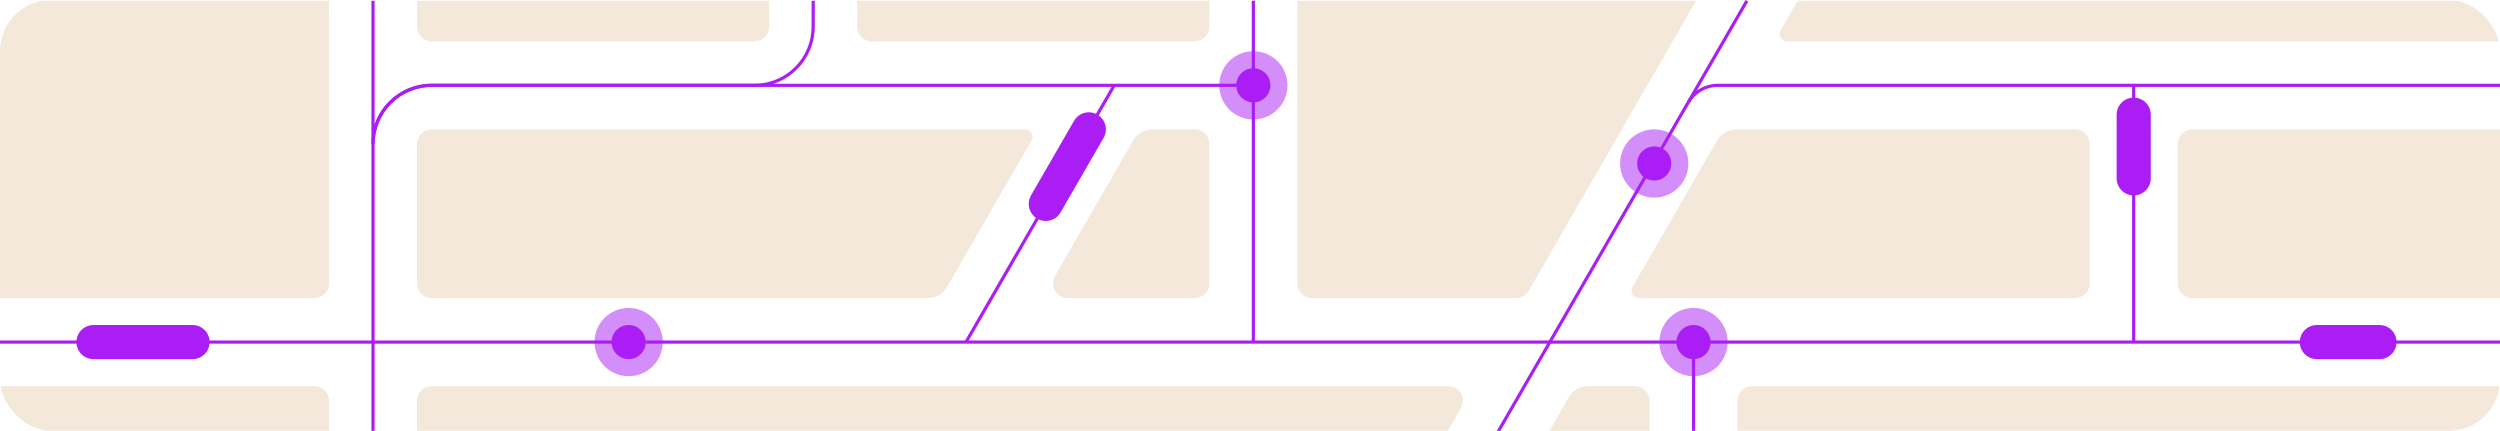 <svg width="1172" height="202" viewBox="0 0 1172 202" fill="none" xmlns="http://www.w3.org/2000/svg">
<g clip-path="url(#clip0_96_2274)">
<g clip-path="url(#clip1_96_2274)">
<path d="M174.87 0.37V67.51C174.87 52.31 187.19 40 202.38 40H353.71C368.91 40 381.22 27.68 381.22 12.49V0.37" stroke="#AA1EF5" stroke-width="1.5" stroke-miterlimit="10"/>
<path d="M1000.28 40V160.37" stroke="#AA1EF5" stroke-width="1.5" stroke-miterlimit="10"/>
<path d="M634.19 320.37L657.07 280.74L726.57 160.37L791.5 47.91C794.33 43.01 799.55 40 805.21 40H1172" stroke="#AA1EF5" stroke-width="1.5" stroke-miterlimit="10"/>
<path d="M587.57 0.37V40V160.37" stroke="#AA1EF5" stroke-width="1.5" stroke-miterlimit="10"/>
<path d="M818.95 0.37L791.5 47.92L818.95 0.37Z" stroke="#AA1EF5" stroke-width="1.5" stroke-miterlimit="10"/>
<path d="M1172 160.37H1000.28H793.93H1000.28H726.57H0" stroke="#AA1EF5" stroke-width="1.5" stroke-miterlimit="10"/>
<path d="M793.93 320.37V280.75V160.37" stroke="#AA1EF5" stroke-width="1.5" stroke-miterlimit="10"/>
<path d="M500.51 139.74H560.06C563.86 139.74 566.94 136.66 566.94 132.86V67.51C566.94 63.71 563.86 60.63 560.06 60.63H540.22C536.53 60.63 533.13 62.6 531.28 65.79L494.55 129.42C491.9 134.01 495.21 139.74 500.51 139.74Z" fill="#F3E8DA"/>
<path d="M837.77 19.37H1172V0.37H842.77L834.78 14.2C833.46 16.49 835.11 19.36 837.76 19.36L837.77 19.37Z" fill="#F3E8DA"/>
<path d="M615.09 139.74H710.69C713.15 139.74 715.42 138.43 716.65 136.3L795.12 0.37H608.21V132.86C608.21 136.66 611.29 139.74 615.09 139.74Z" fill="#F3E8DA"/>
<path d="M678.91 181.01H202.38C198.58 181.01 195.5 184.09 195.5 187.89V253.24C195.5 257.04 198.58 260.12 202.38 260.12H362.3C384.14 260.12 401.85 277.83 401.85 299.67V320.38H610.36L684.86 191.33C687.51 186.74 684.2 181.01 678.9 181.01H678.91Z" fill="#F3E8DA"/>
<path d="M1020.92 67.52V132.87C1020.92 136.67 1024 139.75 1027.8 139.75H1172V60.64H1027.8C1024 60.64 1020.92 63.72 1020.92 67.52Z" fill="#F3E8DA"/>
<path d="M202.38 19.37H353.71C357.51 19.37 360.59 16.29 360.59 12.49V0.37H195.51V12.48C195.51 16.28 198.59 19.36 202.39 19.36L202.38 19.37Z" fill="#F3E8DA"/>
<path d="M408.74 19.37H560.07C563.87 19.37 566.95 16.29 566.95 12.49V0.37H401.87V12.48C401.87 16.28 404.95 19.36 408.75 19.36L408.74 19.37Z" fill="#F3E8DA"/>
<path d="M147.35 181.01H0V320.37H154.23V187.88C154.23 184.08 151.15 181 147.35 181V181.01Z" fill="#F3E8DA"/>
<path d="M154.23 132.86V0.37H0V139.73H147.35C151.15 139.73 154.23 136.65 154.23 132.85V132.86Z" fill="#F3E8DA"/>
<path d="M979.65 132.86V67.51C979.65 63.71 976.57 60.63 972.77 60.63H813.94C810.25 60.63 806.85 62.6 805.01 65.79L765.3 134.57C763.98 136.86 765.63 139.73 768.28 139.73H972.78C976.58 139.73 979.66 136.65 979.66 132.85L979.65 132.86Z" fill="#F3E8DA"/>
<path d="M814.56 187.89V253.24C814.56 257.04 817.64 260.12 821.44 260.12H1172V181.02H821.44C817.64 181.02 814.56 184.1 814.56 187.9V187.89Z" fill="#F3E8DA"/>
<path d="M698.77 260.11H766.41C770.21 260.11 773.29 257.03 773.29 253.23V187.88C773.29 184.08 770.21 181 766.41 181H744.44C740.75 181 737.35 182.97 735.5 186.16L695.79 254.94C694.47 257.23 696.12 260.1 698.77 260.1V260.11Z" fill="#F3E8DA"/>
<path d="M480.66 60.64H202.38C198.58 60.64 195.5 63.72 195.5 67.52V132.87C195.5 136.67 198.58 139.75 202.38 139.75H434.99C438.68 139.75 442.08 137.78 443.92 134.59L483.63 65.81C484.95 63.52 483.3 60.65 480.65 60.65L480.66 60.64Z" fill="#F3E8DA"/>
<path d="M452.86 160.37L522.35 40" stroke="#AA1EF5" stroke-width="1.5" stroke-miterlimit="10"/>
<path d="M587.57 40H202.38C187.18 40 174.87 52.32 174.87 67.51V253.23" stroke="#AA1EF5" stroke-width="1.5" stroke-miterlimit="10"/>
<path d="M43.82 160.37H90.27" stroke="#AA1EF5" stroke-width="16" stroke-miterlimit="10" stroke-linecap="round"/>
<path d="M510.44 60.64L490.27 95.58" stroke="#AA1EF5" stroke-width="16" stroke-miterlimit="10" stroke-linecap="round"/>
<path d="M1000.28 53.76V83.62" stroke="#AA1EF5" stroke-width="16" stroke-miterlimit="10" stroke-linecap="round"/>
<path d="M1115.5 160.37H1086.14" stroke="#AA1EF5" stroke-width="16" stroke-miterlimit="10" stroke-linecap="round"/>
<path opacity="0.5" d="M294.71 176.37C303.547 176.37 310.71 169.207 310.71 160.37C310.71 151.533 303.547 144.37 294.71 144.37C285.873 144.37 278.71 151.533 278.71 160.37C278.71 169.207 285.873 176.37 294.71 176.37Z" fill="#AA1EF5"/>
<path d="M294.71 168.37C299.128 168.37 302.71 164.788 302.71 160.37C302.71 155.952 299.128 152.37 294.71 152.37C290.292 152.37 286.71 155.952 286.71 160.37C286.71 164.788 290.292 168.37 294.71 168.37Z" fill="#AA1EF5"/>
<path opacity="0.5" d="M775.5 92.64C784.337 92.64 791.5 85.477 791.5 76.64C791.5 67.803 784.337 60.64 775.5 60.64C766.663 60.64 759.5 67.803 759.5 76.64C759.5 85.477 766.663 92.64 775.5 92.64Z" fill="#AA1EF5"/>
<path d="M775.5 84.64C779.918 84.64 783.5 81.058 783.5 76.64C783.5 72.222 779.918 68.64 775.5 68.64C771.082 68.64 767.5 72.222 767.5 76.64C767.5 81.058 771.082 84.64 775.5 84.64Z" fill="#AA1EF5"/>
<path opacity="0.5" d="M587.57 56C596.407 56 603.57 48.837 603.57 40C603.57 31.163 596.407 24 587.57 24C578.733 24 571.57 31.163 571.57 40C571.57 48.837 578.733 56 587.57 56Z" fill="#AA1EF5"/>
<path d="M587.57 48C591.988 48 595.57 44.418 595.57 40C595.57 35.582 591.988 32 587.57 32C583.152 32 579.57 35.582 579.57 40C579.57 44.418 583.152 48 587.57 48Z" fill="#AA1EF5"/>
<path opacity="0.5" d="M793.93 176.37C802.766 176.37 809.93 169.207 809.93 160.37C809.93 151.533 802.766 144.37 793.93 144.37C785.093 144.37 777.93 151.533 777.93 160.37C777.93 169.207 785.093 176.37 793.93 176.37Z" fill="#AA1EF5"/>
<path d="M793.93 168.37C798.348 168.37 801.93 164.788 801.93 160.37C801.93 155.952 798.348 152.37 793.93 152.37C789.512 152.37 785.93 155.952 785.93 160.37C785.93 164.788 789.512 168.37 793.93 168.37Z" fill="#AA1EF5"/>
</g>
</g>
<defs>
<clipPath id="clip0_96_2274">
<rect width="1172" height="202" rx="24" fill="white"/>
</clipPath>
<clipPath id="clip1_96_2274">
<rect width="1172" height="320.75" fill="white"/>
</clipPath>
</defs>
</svg>
